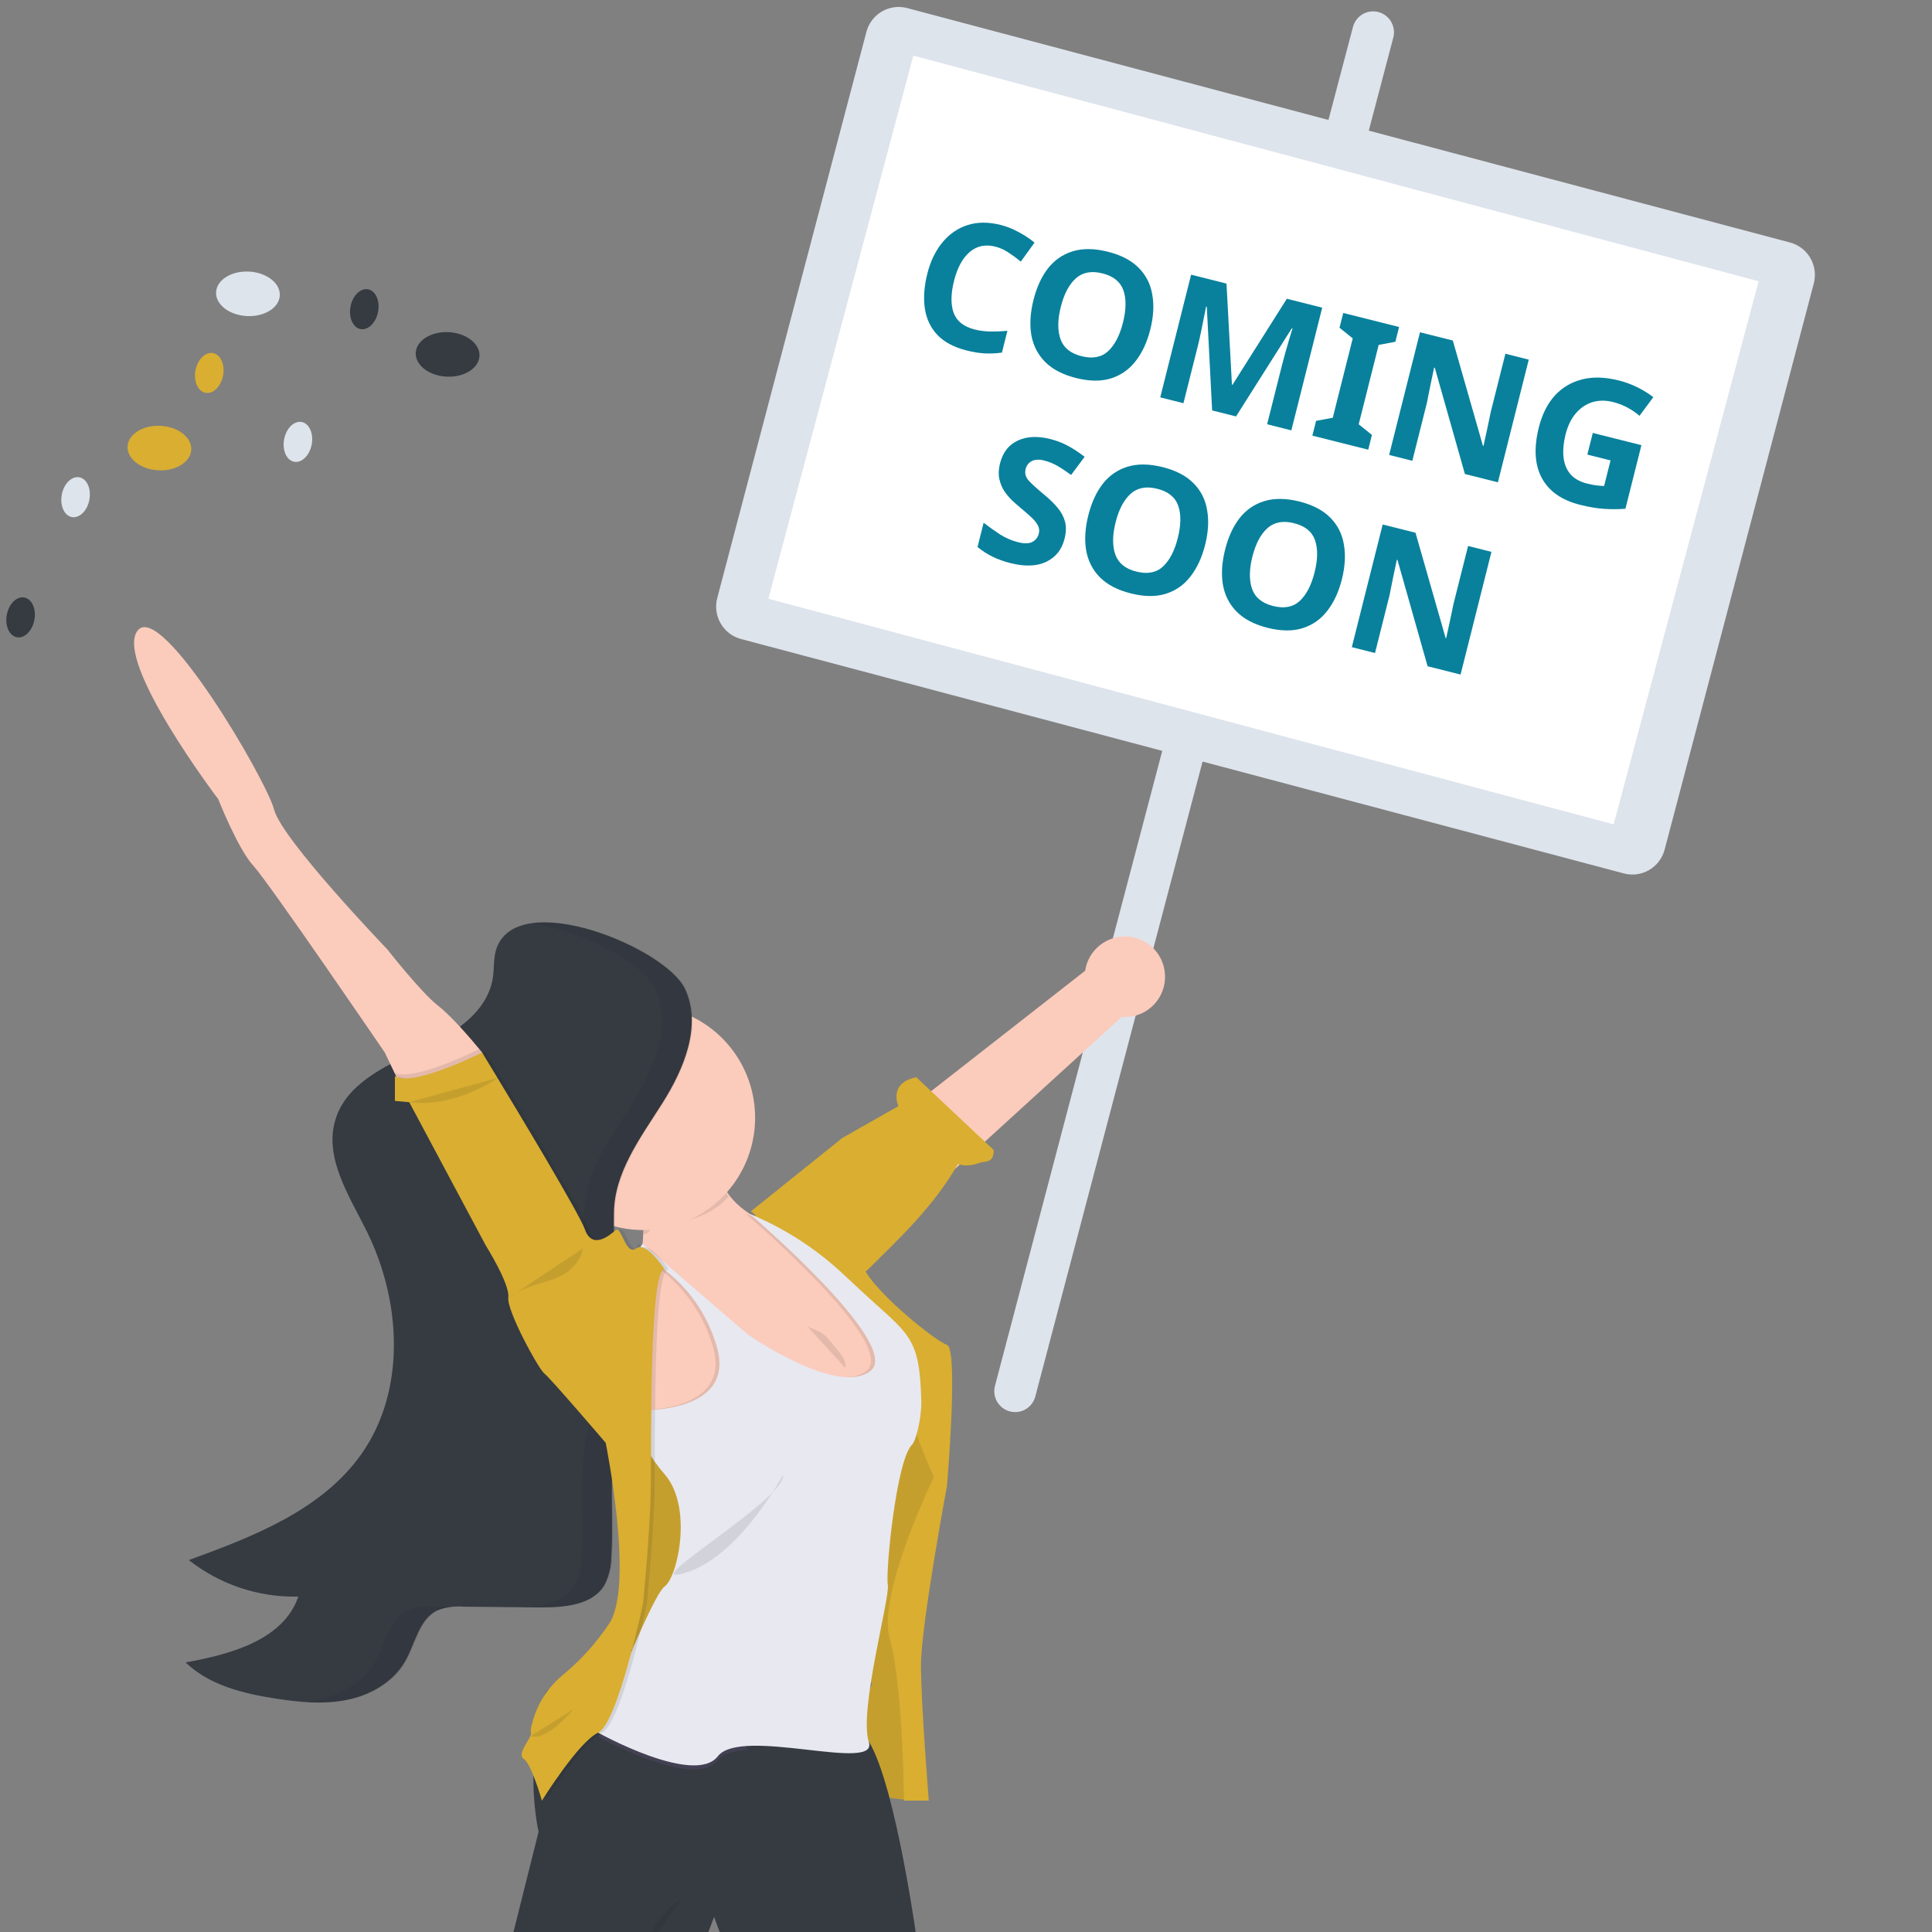 <svg xmlns="http://www.w3.org/2000/svg" fill="none" viewBox="0 0 172 172" height="172" width="172">
<rect x="0" y="0" width="172" height="172" fill="#808080" stroke="none"/>
<g clip-path="url(#clip0_9081_58041)">
<path fill="#DEE4EC" d="M159.363 21.59L121.858 11.631L124.04 3.35C124.102 3.114 124.117 2.867 124.085 2.625C124.052 2.382 123.972 2.149 123.85 1.937C123.727 1.726 123.564 1.541 123.37 1.393C123.176 1.244 122.955 1.136 122.72 1.073C122.484 1.011 122.238 0.995 121.997 1.028C121.755 1.061 121.522 1.141 121.312 1.264C121.101 1.386 120.917 1.55 120.769 1.744C120.621 1.939 120.513 2.161 120.451 2.397L118.269 10.678L80.764 0.719C80.002 0.517 79.192 0.626 78.511 1.024C77.83 1.421 77.335 2.073 77.134 2.837L63.854 53.245C63.653 54.009 63.762 54.822 64.159 55.505C64.555 56.188 65.205 56.686 65.966 56.888L103.472 66.847L88.58 123.376C88.517 123.612 88.502 123.859 88.535 124.101C88.567 124.344 88.647 124.577 88.77 124.789C88.892 125 89.055 125.185 89.249 125.334C89.443 125.482 89.664 125.591 89.9 125.653C90.136 125.716 90.381 125.731 90.623 125.698C90.864 125.666 91.097 125.586 91.308 125.463C91.519 125.34 91.703 125.176 91.851 124.982C91.999 124.787 92.106 124.565 92.169 124.329L107.061 67.8L144.566 77.759C144.943 77.859 145.336 77.884 145.723 77.832C146.109 77.779 146.482 77.651 146.819 77.454C147.156 77.258 147.451 76.996 147.687 76.685C147.924 76.374 148.097 76.019 148.196 75.641L161.476 25.233C161.576 24.855 161.6 24.461 161.548 24.073C161.496 23.685 161.368 23.311 161.171 22.973C160.975 22.635 160.715 22.339 160.404 22.101C160.094 21.864 159.741 21.691 159.363 21.59Z"></path>
<rect fill="white" transform="rotate(14.946 81.312 4.954)" height="50.043" width="77.888" y="4.954" x="81.312"></rect>
<path fill="#09819C" d="M130.031 60.053L127.094 59.314L124.415 49.856L124.354 49.84C124.243 50.366 124.133 50.891 124.022 51.416C123.922 51.944 123.817 52.471 123.706 52.996L122.413 58.136L120.348 57.616L123.096 46.694L126.018 47.429L128.701 56.806L128.747 56.818C128.865 56.305 128.976 55.797 129.082 55.292C129.187 54.787 129.292 54.282 129.398 53.777L130.699 48.607L132.779 49.13L130.031 60.053Z"></path>
<path fill="#09819C" d="M119.465 51.571C119.18 52.703 118.742 53.644 118.152 54.396C117.574 55.14 116.844 55.65 115.961 55.927C115.078 56.203 114.04 56.192 112.847 55.892C111.664 55.594 110.744 55.113 110.087 54.449C109.44 53.787 109.034 52.986 108.87 52.044C108.716 51.105 108.781 50.07 109.066 48.938C109.351 47.806 109.782 46.868 110.359 46.124C110.947 45.383 111.681 44.879 112.562 44.612C113.455 44.338 114.498 44.351 115.691 44.651C116.874 44.949 117.789 45.429 118.436 46.09C119.085 46.742 119.487 47.537 119.641 48.476C119.808 49.407 119.749 50.438 119.465 51.571ZM111.494 49.565C111.207 50.708 111.199 51.665 111.471 52.438C111.745 53.202 112.367 53.705 113.336 53.949C114.325 54.198 115.116 54.05 115.708 53.505C116.304 52.95 116.745 52.101 117.032 50.959C117.322 49.806 117.335 48.85 117.071 48.089C116.807 47.329 116.185 46.825 115.206 46.579C114.227 46.333 113.436 46.481 112.833 47.023C112.231 47.566 111.784 48.413 111.494 49.565Z"></path>
<path fill="#09819C" d="M107.289 48.507C107.004 49.639 106.566 50.581 105.976 51.333C105.399 52.077 104.668 52.587 103.785 52.864C102.902 53.14 101.864 53.129 100.671 52.828C99.488 52.531 98.568 52.05 97.911 51.386C97.264 50.724 96.859 49.922 96.694 48.981C96.54 48.042 96.605 47.007 96.89 45.875C97.175 44.743 97.606 43.805 98.184 43.061C98.771 42.32 99.505 41.816 100.386 41.549C101.279 41.275 102.322 41.288 103.515 41.588C104.698 41.886 105.613 42.366 106.26 43.027C106.91 43.678 107.311 44.474 107.466 45.412C107.632 46.344 107.574 47.375 107.289 48.507ZM99.319 46.502C99.031 47.644 99.023 48.602 99.295 49.375C99.57 50.138 100.191 50.642 101.16 50.885C102.149 51.134 102.94 50.986 103.533 50.441C104.128 49.886 104.569 49.038 104.856 47.895C105.146 46.743 105.159 45.786 104.895 45.026C104.631 44.266 104.009 43.762 103.03 43.516C102.051 43.27 101.26 43.417 100.658 43.96C100.055 44.502 99.609 45.35 99.319 46.502Z"></path>
<path fill="#09819C" d="M94.775 47.961C94.531 48.93 93.984 49.617 93.134 50.021C92.297 50.418 91.236 50.454 89.951 50.131C88.798 49.841 87.823 49.363 87.026 48.696L87.569 46.539C88.032 46.894 88.515 47.238 89.017 47.57C89.532 47.895 90.065 48.127 90.615 48.265C91.186 48.409 91.616 48.403 91.905 48.248C92.206 48.085 92.399 47.835 92.484 47.499C92.553 47.224 92.515 46.965 92.37 46.722C92.235 46.482 92.03 46.241 91.755 45.998C91.483 45.745 91.167 45.47 90.807 45.174C90.583 44.987 90.344 44.776 90.089 44.538C89.837 44.29 89.604 44.009 89.39 43.695C89.189 43.373 89.047 43.012 88.963 42.612C88.88 42.211 88.901 41.761 89.027 41.261C89.273 40.282 89.796 39.606 90.594 39.232C91.396 38.848 92.368 38.8 93.51 39.087C94.081 39.231 94.605 39.433 95.082 39.694C95.568 39.958 96.061 40.282 96.561 40.668L95.357 42.285C94.909 41.955 94.499 41.684 94.13 41.472C93.76 41.26 93.367 41.101 92.948 40.996C92.51 40.885 92.148 40.903 91.862 41.047C91.576 41.193 91.392 41.428 91.31 41.755C91.212 42.142 91.309 42.492 91.599 42.803C91.889 43.115 92.335 43.52 92.936 44.018C93.43 44.424 93.835 44.819 94.151 45.202C94.477 45.588 94.698 46.001 94.815 46.443C94.932 46.884 94.918 47.39 94.775 47.961Z"></path>
<path fill="#09819C" d="M141.802 38.543L146.131 39.632L144.707 45.292C144.088 45.342 143.452 45.345 142.802 45.301C142.162 45.259 141.449 45.139 140.664 44.942C139.032 44.531 137.898 43.736 137.263 42.557C136.627 41.377 136.54 39.87 137.002 38.034C137.289 36.892 137.757 35.958 138.406 35.232C139.065 34.509 139.876 34.024 140.838 33.778C141.799 33.532 142.892 33.563 144.116 33.871C144.697 34.017 145.253 34.222 145.783 34.486C146.313 34.749 146.782 35.041 147.19 35.36L145.959 37.019C145.666 36.761 145.32 36.522 144.92 36.302C144.52 36.082 144.085 35.913 143.616 35.795C142.943 35.625 142.318 35.631 141.741 35.811C141.175 35.994 140.683 36.331 140.267 36.823C139.863 37.307 139.566 37.926 139.376 38.681C139.197 39.395 139.135 40.051 139.19 40.651C139.245 41.25 139.442 41.761 139.781 42.182C140.122 42.593 140.629 42.883 141.302 43.053C141.628 43.135 141.907 43.189 142.14 43.215C142.382 43.243 142.605 43.261 142.809 43.269L143.382 40.99L141.317 40.47L141.802 38.543Z"></path>
<path fill="#09819C" d="M133.353 42.939L130.416 42.2L127.737 32.743L127.676 32.727C127.565 33.253 127.455 33.778 127.344 34.303C127.244 34.831 127.139 35.357 127.028 35.883L125.735 41.023L123.67 40.503L126.418 29.581L129.34 30.316L132.023 39.693L132.069 39.705C132.187 39.192 132.299 38.683 132.404 38.179C132.509 37.674 132.615 37.169 132.72 36.664L134.021 31.493L136.101 32.017L133.353 42.939Z"></path>
<path fill="#09819C" d="M121.808 40.035L116.836 38.784L117.167 37.468L118.652 37.191L120.43 30.124L119.253 29.177L119.584 27.861L124.556 29.112L124.225 30.428L122.74 30.705L120.962 37.773L122.139 38.719L121.808 40.035Z"></path>
<path fill="#09819C" d="M107.913 36.539L107.437 27.31L107.376 27.295C107.335 27.501 107.273 27.811 107.191 28.224C107.109 28.637 107.019 29.081 106.921 29.555C106.826 30.019 106.731 30.44 106.636 30.817L105.358 35.896L103.293 35.376L106.041 24.454L109.192 25.247L109.676 34.25L109.722 34.261L114.562 26.598L117.713 27.39L114.965 38.313L112.808 37.77L114.109 32.6C114.196 32.253 114.301 31.857 114.425 31.41C114.558 30.967 114.68 30.547 114.79 30.152C114.913 29.749 115.005 29.447 115.067 29.246L115.005 29.23L110.039 37.074L107.913 36.539Z"></path>
<path fill="#09819C" d="M102.408 29.331C102.123 30.463 101.686 31.404 101.095 32.156C100.518 32.9 99.787 33.41 98.904 33.687C98.022 33.964 96.984 33.952 95.79 33.652C94.607 33.354 93.687 32.873 93.03 32.209C92.383 31.547 91.978 30.746 91.813 29.804C91.659 28.866 91.725 27.83 92.009 26.698C92.294 25.566 92.725 24.628 93.303 23.884C93.891 23.143 94.625 22.639 95.505 22.372C96.398 22.098 97.441 22.111 98.635 22.412C99.817 22.709 100.732 23.189 101.379 23.85C102.029 24.502 102.431 25.297 102.585 26.236C102.752 27.167 102.693 28.199 102.408 29.331ZM94.438 27.325C94.15 28.468 94.143 29.425 94.414 30.199C94.689 30.962 95.31 31.465 96.279 31.709C97.268 31.958 98.059 31.81 98.652 31.265C99.247 30.709 99.688 29.861 99.975 28.719C100.265 27.566 100.278 26.61 100.014 25.849C99.75 25.089 99.129 24.585 98.15 24.339C97.171 24.093 96.38 24.241 95.777 24.783C95.174 25.326 94.728 26.173 94.438 27.325Z"></path>
<path fill="#09819C" d="M88.612 21.956C87.725 21.733 86.964 21.893 86.328 22.438C85.692 22.983 85.229 23.832 84.939 24.984C84.646 26.147 84.633 27.103 84.9 27.854C85.18 28.596 85.799 29.088 86.757 29.329C87.206 29.442 87.662 29.503 88.127 29.511C88.601 29.522 89.121 29.501 89.688 29.449L89.199 31.391C88.671 31.465 88.161 31.488 87.668 31.462C87.176 31.436 86.639 31.349 86.058 31.203C84.936 30.921 84.066 30.458 83.447 29.814C82.841 29.163 82.47 28.375 82.334 27.452C82.2 26.518 82.274 25.49 82.556 24.369C82.833 23.267 83.277 22.343 83.888 21.597C84.499 20.851 85.242 20.332 86.117 20.043C87.002 19.756 87.996 19.751 89.097 20.028C89.638 20.164 90.16 20.372 90.665 20.651C91.182 20.922 91.661 21.237 92.102 21.598L90.879 23.291C90.52 22.994 90.149 22.722 89.767 22.474C89.395 22.229 89.01 22.056 88.612 21.956Z"></path>
<path fill="#D9AE31" d="M81.179 140.602L75.675 154.995H77.011L71.834 159.136L81.179 160.304V140.602Z"></path>
<path fill="#11151C" d="M81.179 140.602L75.675 154.995L74.288 154.621L71.834 159.136L81.179 160.304V140.602Z" opacity="0.1"></path>
<path fill="#D9AE31" d="M72.549 149.81H81.18L84.349 123.655H72.549V149.81Z"></path>
<path fill="#11151C" d="M72.549 149.81H81.18L84.349 123.655H72.549V149.81Z" opacity="0.1"></path>
<path fill="#FBCBBC" d="M55.691 129.848L57.554 129.534L61.836 128.804C61.836 128.804 74.695 125.899 77.358 125.666C78.967 125.456 80.535 125.007 82.013 124.335C82.708 124.034 83.149 123.806 83.149 123.806L78.517 115.319L71.331 109.974C71.331 109.974 66.786 109.002 64.863 106.325C64.434 105.755 64.155 105.086 64.051 104.379C63.947 103.672 64.021 102.95 64.268 102.28C65.44 98.632 57.263 105.764 57.263 105.764C57.263 105.764 57.34 107.475 57.263 109.654C57.263 110.083 57.222 110.535 57.191 110.991C57.191 111.292 57.15 111.593 57.118 111.903C56.918 114.064 56.509 116.295 55.7 117.626C53.713 120.901 55.691 129.848 55.691 129.848Z"></path>
<path fill="#11151C" d="M57.254 109.855H57.436C57.763 109.855 58.027 109.162 58.345 109.126C60.904 108.879 63.24 108.341 64.863 106.526C64.435 105.954 64.156 105.284 64.052 104.577C63.948 103.87 64.022 103.148 64.267 102.476C65.44 98.828 57.263 105.965 57.263 105.965C57.263 105.965 57.349 107.671 57.254 109.855Z" opacity="0.1"></path>
<path fill="#FBCBBC" d="M47.299 99.512C47.298 100.825 47.556 102.125 48.056 103.338C48.556 104.551 49.29 105.654 50.216 106.582C51.141 107.51 52.24 108.247 53.449 108.749C54.658 109.251 55.954 109.509 57.262 109.509C57.59 109.509 57.912 109.509 58.235 109.458C60.155 109.269 61.979 108.525 63.486 107.316C64.992 106.107 66.117 104.485 66.722 102.647C67.328 100.81 67.388 98.835 66.897 96.963C66.406 95.091 65.383 93.403 63.954 92.103C62.525 90.803 60.75 89.947 58.845 89.64C56.94 89.332 54.987 89.586 53.224 90.371C51.46 91.155 49.962 92.437 48.91 94.059C47.858 95.682 47.298 97.576 47.299 99.512Z"></path>
<path fill="#363B42" d="M44.239 84.339C43.912 85.187 44.012 86.131 43.88 87.03C43.394 90.272 40.107 92.215 37.135 93.579C34.162 94.942 30.808 96.543 29.862 99.676C28.826 103.069 31.089 106.462 32.662 109.641C35.726 115.839 36.162 123.737 32.208 129.402C28.694 134.418 22.571 136.794 16.808 138.887C19.583 141.074 23.03 142.223 26.558 142.139C25.235 146.002 20.53 147.283 16.521 147.999C18.626 150.029 21.64 150.772 24.526 151.219C26.63 151.543 28.789 151.757 30.889 151.333C32.989 150.909 34.98 149.764 36.062 147.913C36.971 146.33 37.28 144.173 38.921 143.375C39.662 143.084 40.46 142.968 41.253 143.037L48.071 143.106C50.194 143.106 52.707 142.942 53.803 141.122C54.207 140.345 54.419 139.481 54.421 138.605C54.716 134.117 53.857 129.379 55.698 125.279C56.252 124.047 52.694 122.086 53.066 120.782C54.348 116.281 54.671 112.733 54.657 108.049C54.657 104.428 57.007 101.304 58.948 98.244C60.889 95.184 62.511 91.321 60.98 88.038C59.252 84.371 46.28 79.053 44.239 84.339Z"></path>
<path fill="#FBCBBC" d="M62.412 154.726L63.698 156.938L66.576 161.877C66.576 161.877 71.794 163.792 73.13 162.333C73.862 161.535 74.653 158.753 75.207 156.404C75.662 154.507 75.966 152.906 75.966 152.906L62.412 154.726Z"></path>
<path fill="#11151C" d="M62.412 154.726L63.698 156.938C63.778 156.866 63.851 156.786 63.917 156.701C65.371 154.84 71.776 156.309 75.207 156.423C75.662 154.525 75.966 152.925 75.966 152.925L62.412 154.726Z" opacity="0.1"></path>
<path fill="#363B42" d="M7.947 186.742C8.423 188.117 12.501 187.683 12.501 187.683L27.557 193.966C27.557 193.966 35.89 194.689 42.119 197.781C48.347 200.874 50.997 195.442 50.997 195.442C55.447 192.543 63.574 170.661 63.574 170.661C63.574 170.661 70.638 189.986 71.789 191.184C72.941 192.383 73.418 196.591 73.606 198.369C73.843 199.831 74.236 201.262 74.778 202.64C74.778 202.64 76.511 224.614 77.559 226.22C78.606 227.826 78.175 237.199 78.175 237.199L80.554 244.064C80.554 244.064 93.245 239.11 92.946 235.956C92.646 232.801 88.273 232.898 88.273 232.898L88.027 232.187C90.147 229.975 87.491 220.745 87.491 220.745C87.491 220.745 87.443 208.213 87.341 206.158C87.24 204.103 85.722 201.487 85.722 201.487L85.268 198.941C85.268 198.941 85.518 197.011 85.403 196.679C85.221 195.806 85.267 194.9 85.536 194.051C85.889 193.127 84.041 191.861 84.041 191.861L84.146 188.625L83.061 185.496L81.698 173.236C81.698 173.236 79.794 159.068 77.36 155.057C74.925 151.045 76.189 148.14 76.189 148.14C72.598 151.977 68.6 147.604 67.108 145.645C66.725 145.136 66.504 144.793 66.504 144.793C66.504 144.793 59.697 144.652 54.255 147.108C53.148 147.598 52.107 148.226 51.156 148.978C45.697 153.395 47.949 163.069 47.949 163.069L45.353 173.443C45.114 181.954 41.112 184.205 41.112 184.205C41.112 184.205 28.755 180.92 28.35 180.694C27.944 180.467 23.558 180.139 23.558 180.139C22.832 179.497 21.922 179.101 20.958 179.008C19.454 178.916 18.641 176.915 18.641 176.915C16.821 172.193 13.894 172.769 13.894 172.769C3.937 175.356 7.47 185.368 7.947 186.742Z"></path>
<path fill="#D9AE31" d="M56.158 146.823H62.412V127.354H56.158V146.823Z"></path>
<path fill="#11151C" d="M56.158 146.823H62.412V127.354H56.158V146.823Z" opacity="0.1"></path>
<path fill="#D9AE31" d="M78.565 101.432C78.565 101.432 74.131 105.813 71.581 107.208C69.031 108.604 66.865 108.177 66.865 108.177C66.865 108.177 74.592 113.276 76.315 115.515C78.038 117.754 81.992 123.103 81.179 124.385C80.365 125.666 83.151 131.472 83.151 131.472C83.151 131.472 78.051 141.934 79.21 145.888C80.37 149.842 80.483 160.304 80.483 160.304H82.688C82.688 160.304 81.992 151.698 81.992 148.214C81.992 144.729 84.306 132.288 84.306 132.288C84.306 132.288 85.351 120.08 84.306 119.733C83.26 119.387 77.124 114.502 76.66 112.295C76.197 110.088 83.151 100.837 83.151 100.837C83.151 100.837 80.997 102.837 78.565 101.432Z"></path>
<path fill="#FBCBBC" d="M103.704 86.638C103.752 87.157 103.686 87.68 103.51 88.171C103.335 88.662 103.054 89.109 102.688 89.48C102.322 89.851 101.879 90.137 101.391 90.318C100.903 90.499 100.381 90.57 99.863 90.528L75.877 112.409L71.722 105.879L96.606 86.423C96.737 85.555 97.181 84.765 97.855 84.202C98.528 83.64 99.382 83.343 100.257 83.37C101.132 83.396 101.967 83.744 102.602 84.346C103.237 84.948 103.63 85.764 103.704 86.638Z"></path>
<path fill="#D9AE31" d="M73.708 113.988C73.708 113.988 74.744 115.557 77.564 112.734C79.822 110.474 83.08 107.494 85.277 103.638C85.871 103.814 86.508 103.787 87.086 103.561C87.664 103.334 88.47 103.638 88.47 102.388L81.569 95.9C79.528 96.325 79.694 97.709 79.978 98.478L74.987 101.309L66.858 107.835L72.939 112.867L73.708 113.988Z"></path>
<path fill="#11151C" d="M56.039 125.548C56.251 126.971 56.767 128.331 57.553 129.534L61.834 128.804C61.834 128.804 74.693 125.899 77.357 125.667C78.965 125.456 80.534 125.007 82.011 124.335C80.993 120.714 79.004 117.442 76.261 114.876L74.625 113.358C73.424 112.242 72.126 111.234 70.748 110.348C69.369 109.458 67.913 108.695 66.398 108.068C66.589 108.227 80.079 119.788 77.125 122.055C74.171 124.321 66.216 118.798 66.216 118.798L57.171 111.004L56.844 110.717L56.321 111.533C56.586 111.646 56.846 111.773 57.098 111.912C60.183 113.607 62.472 116.461 63.462 119.847C65.316 126.123 56.039 125.548 56.039 125.548Z" opacity="0.1"></path>
<path fill="#444053" d="M53.258 154.612C53.258 154.612 61.83 159.378 63.912 156.701C64.367 156.112 65.326 155.857 66.521 155.789C66.326 155.182 66.23 154.785 66.23 154.785C66.23 154.785 59.844 152.423 53.899 152.961C53.508 153.974 53.258 154.612 53.258 154.612Z"></path>
<path fill="#E8E8F0" d="M57.203 110.726L66.576 118.803C66.576 118.803 74.498 124.339 77.485 122.059C80.471 119.779 66.753 108.072 66.753 108.072C69.789 109.326 72.576 111.114 74.985 113.353L76.616 114.872C80.907 118.858 81.875 118.858 82.021 124.727C82.057 126.168 81.566 128.248 81.189 128.622C79.798 129.99 78.826 139.923 79.039 141.086C79.253 142.249 76.439 152.286 77.348 155.077C78.257 157.868 65.985 153.682 63.908 156.354C61.83 159.027 53.258 154.261 53.258 154.261C53.258 154.261 58.008 142.057 59.167 141.241C60.326 140.424 61.717 134.154 59.167 131.244C56.617 128.334 56.39 125.548 56.39 125.548C56.39 125.548 65.662 126.127 63.803 119.852C63.28 118.034 62.373 116.351 61.143 114.917C59.913 113.483 58.389 112.332 56.676 111.543L57.203 110.726Z"></path>
<path fill="#11151C" d="M69.713 131.303C69.713 131.303 66.118 138.103 61.468 139.872C61.318 139.927 61.172 139.977 61.013 140.023C56.159 141.505 70.077 133.396 69.713 131.303Z" opacity="0.1"></path>
<path fill="#FBCBBC" d="M19.431 71.15C19.431 71.15 21.167 75.565 22.558 77.079C23.949 78.593 34.258 93.706 34.258 93.706L35.13 95.531L35.88 97.09L42.485 96.392L42.94 93.72C42.94 93.72 42.849 93.602 42.685 93.41C42.021 92.607 40.212 90.468 38.999 89.534C37.494 88.371 34.481 84.517 34.481 84.517C34.481 84.517 25.099 74.753 24.404 72.08C23.708 69.408 14.322 53.382 12.24 56.151C10.158 58.919 19.431 71.15 19.431 71.15Z"></path>
<g opacity="0.1">
<path fill="#11151C" d="M38.594 143.033C37.802 142.964 37.004 143.08 36.263 143.37C34.626 144.173 34.317 146.326 33.408 147.931C32.345 149.778 30.317 150.923 28.231 151.347C27.817 151.429 27.398 151.488 26.977 151.525C28.306 151.653 29.646 151.593 30.958 151.347C33.045 150.923 35.072 149.778 36.136 147.931C37.044 146.344 37.354 144.191 38.99 143.37C39.42 143.176 39.883 143.068 40.354 143.051L38.594 143.033Z"></path>
<path fill="#11151C" d="M54.739 108.049C54.739 104.424 57.089 101.3 59.025 98.24C60.962 95.18 62.589 91.317 61.057 88.033C59.748 85.228 51.857 81.466 47.303 82.214C51.762 82.789 57.257 85.735 58.33 88.033C59.862 91.317 58.234 95.18 56.298 98.24C54.362 101.3 52.003 104.424 52.012 108.049C52.012 112.728 51.698 116.258 50.416 120.778C50.048 122.077 53.598 124.043 53.053 125.274C51.207 129.379 52.071 134.117 51.775 138.605C51.769 139.48 51.556 140.341 51.153 141.118C50.244 142.623 48.38 143.01 46.566 143.088H48.153C50.271 143.088 52.785 142.928 53.88 141.104C54.283 140.328 54.496 139.466 54.503 138.591C54.798 134.103 53.934 129.361 55.78 125.261C56.334 124.029 52.775 122.068 53.144 120.764C54.425 116.276 54.748 112.728 54.739 108.049Z"></path>
</g>
<path fill="#11151C" d="M35.131 95.512L35.881 97.072L42.485 96.374L42.94 93.702C42.94 93.702 42.849 93.583 42.685 93.392C41.981 93.743 36.704 96.283 35.131 95.512Z" opacity="0.1"></path>
<path fill="#11151C" d="M59.516 113.006C59.516 113.006 57.894 110.448 56.967 111.146C56.039 111.844 55.68 109.052 55.148 109.518C54.617 109.983 53.066 111.278 52.421 109.463C51.917 108.022 46.426 98.91 44.199 95.239L43.267 93.706C43.267 93.706 37.012 96.849 35.508 95.8V98.011L36.781 98.126L43.599 110.895C43.599 110.895 45.744 114.315 45.599 115.51C45.453 116.705 48.349 121.936 48.812 122.287C49.276 122.638 54.267 128.448 54.267 128.448C54.267 128.448 56.816 140.999 54.612 144.488C52.407 147.976 48.589 150.53 48.589 150.53C48.589 150.53 47.439 153.905 47.608 154.252C47.776 154.598 46.271 156.112 46.967 156.578C47.662 157.043 48.589 160.299 48.589 160.299C48.589 160.299 51.835 155.068 53.589 154.252C55.344 153.435 57.589 142.746 57.589 142.746C57.589 142.746 58.23 136.438 58.28 132.37C58.33 128.302 58.126 113.006 59.516 113.006Z" opacity="0.1"></path>
<path fill="#D9AE31" d="M59.167 113.006C59.167 113.006 57.549 110.448 56.621 111.146C55.694 111.844 55.331 109.052 54.803 109.518C54.276 109.983 52.726 111.278 52.076 109.463C51.567 108.022 46.076 98.91 43.853 95.239C43.276 94.295 42.922 93.706 42.922 93.706C42.922 93.706 36.667 96.849 35.158 95.8V98.011L36.435 98.126L43.254 110.895C43.254 110.895 45.404 114.315 45.254 115.51C45.103 116.705 47.981 121.936 48.467 122.287C48.953 122.638 53.922 128.448 53.922 128.448C53.922 128.448 56.471 140.999 54.272 144.488C53.111 146.24 51.697 147.81 50.076 149.144C48.716 150.27 47.758 151.81 47.349 153.531C47.27 153.766 47.242 154.015 47.267 154.261C47.435 154.612 45.931 156.122 46.626 156.587C47.322 157.052 48.244 160.308 48.244 160.308C48.244 160.308 51.49 155.077 53.244 154.261C54.999 153.445 57.249 142.755 57.249 142.755C57.249 142.755 57.885 136.447 57.94 132.38C57.994 128.312 57.803 113.006 59.167 113.006Z"></path>
<path fill="#11151C" d="M60.676 169.101L56.158 175.408C56.158 175.408 58.59 169.894 60.676 169.101Z" opacity="0.1"></path>
<path fill="#11151C" d="M51.894 111.137C51.894 111.137 51.698 113.23 48.785 114.042C45.871 114.853 45.316 115.519 45.316 115.519" opacity="0.1"></path>
<path fill="#11151C" d="M44.322 95.959C44.322 95.959 40.476 98.695 36.463 98.116L44.322 95.959Z" opacity="0.1"></path>
<path fill="#11151C" d="M47.248 154.553C47.248 154.553 48.371 155.26 51.066 152.163L47.248 154.553Z" opacity="0.1"></path>
<path fill="#11151C" d="M75.243 121.763C75.352 121.197 74.961 120.673 74.593 120.23L73.838 119.318C73.691 119.132 73.525 118.96 73.343 118.807C72.888 118.456 72.307 118.351 71.834 118.037" opacity="0.1"></path>
<path fill="#DEE4EC" d="M21.971 28.138C23.538 28.22 24.853 27.4 24.91 26.306C24.967 25.213 23.743 24.26 22.176 24.179C20.61 24.097 19.294 24.917 19.237 26.011C19.181 27.104 20.405 28.056 21.971 28.138Z"></path>
<path fill="#363B42" d="M39.747 33.531C41.313 33.612 42.629 32.792 42.685 31.699C42.742 30.605 41.518 29.653 39.952 29.571C38.385 29.49 37.069 30.31 37.013 31.403C36.956 32.496 38.18 33.449 39.747 33.531Z"></path>
<path fill="#D9AE31" d="M14.09 41.871C15.657 41.952 16.973 41.132 17.029 40.039C17.086 38.945 15.862 37.993 14.295 37.911C12.729 37.83 11.413 38.65 11.357 39.743C11.3 40.837 12.524 41.789 14.09 41.871Z"></path>
<path fill="#DEE4EC" d="M6.393 46.032C7.07 46.161 7.77 45.475 7.956 44.498C8.142 43.521 7.744 42.623 7.066 42.494C6.389 42.364 5.689 43.05 5.503 44.027C5.317 45.004 5.715 45.902 6.393 46.032Z"></path>
<path fill="#363B42" d="M1.496 56.731C2.173 56.861 2.873 56.175 3.059 55.198C3.245 54.221 2.847 53.323 2.17 53.194C1.492 53.064 0.793 53.75 0.606 54.727C0.42 55.704 0.819 56.602 1.496 56.731Z"></path>
<path fill="#DEE4EC" d="M26.186 41.108C26.863 41.238 27.563 40.551 27.749 39.574C27.935 38.597 27.537 37.7 26.859 37.57C26.182 37.44 25.482 38.127 25.296 39.104C25.11 40.081 25.508 40.978 26.186 41.108Z"></path>
<path fill="#D9AE31" d="M18.295 34.971C18.972 35.101 19.672 34.415 19.858 33.438C20.044 32.461 19.646 31.563 18.969 31.434C18.291 31.304 17.591 31.99 17.405 32.967C17.219 33.944 17.617 34.842 18.295 34.971Z"></path>
<path fill="#363B42" d="M32.096 29.295C32.773 29.425 33.473 28.738 33.659 27.761C33.845 26.784 33.447 25.887 32.77 25.757C32.092 25.627 31.392 26.314 31.206 27.291C31.02 28.268 31.418 29.165 32.096 29.295Z"></path>
</g>
<defs>
<clipPath id="clip0_9081_58041">
<rect fill="white" height="172" width="172"></rect>
</clipPath>
</defs>
</svg>
